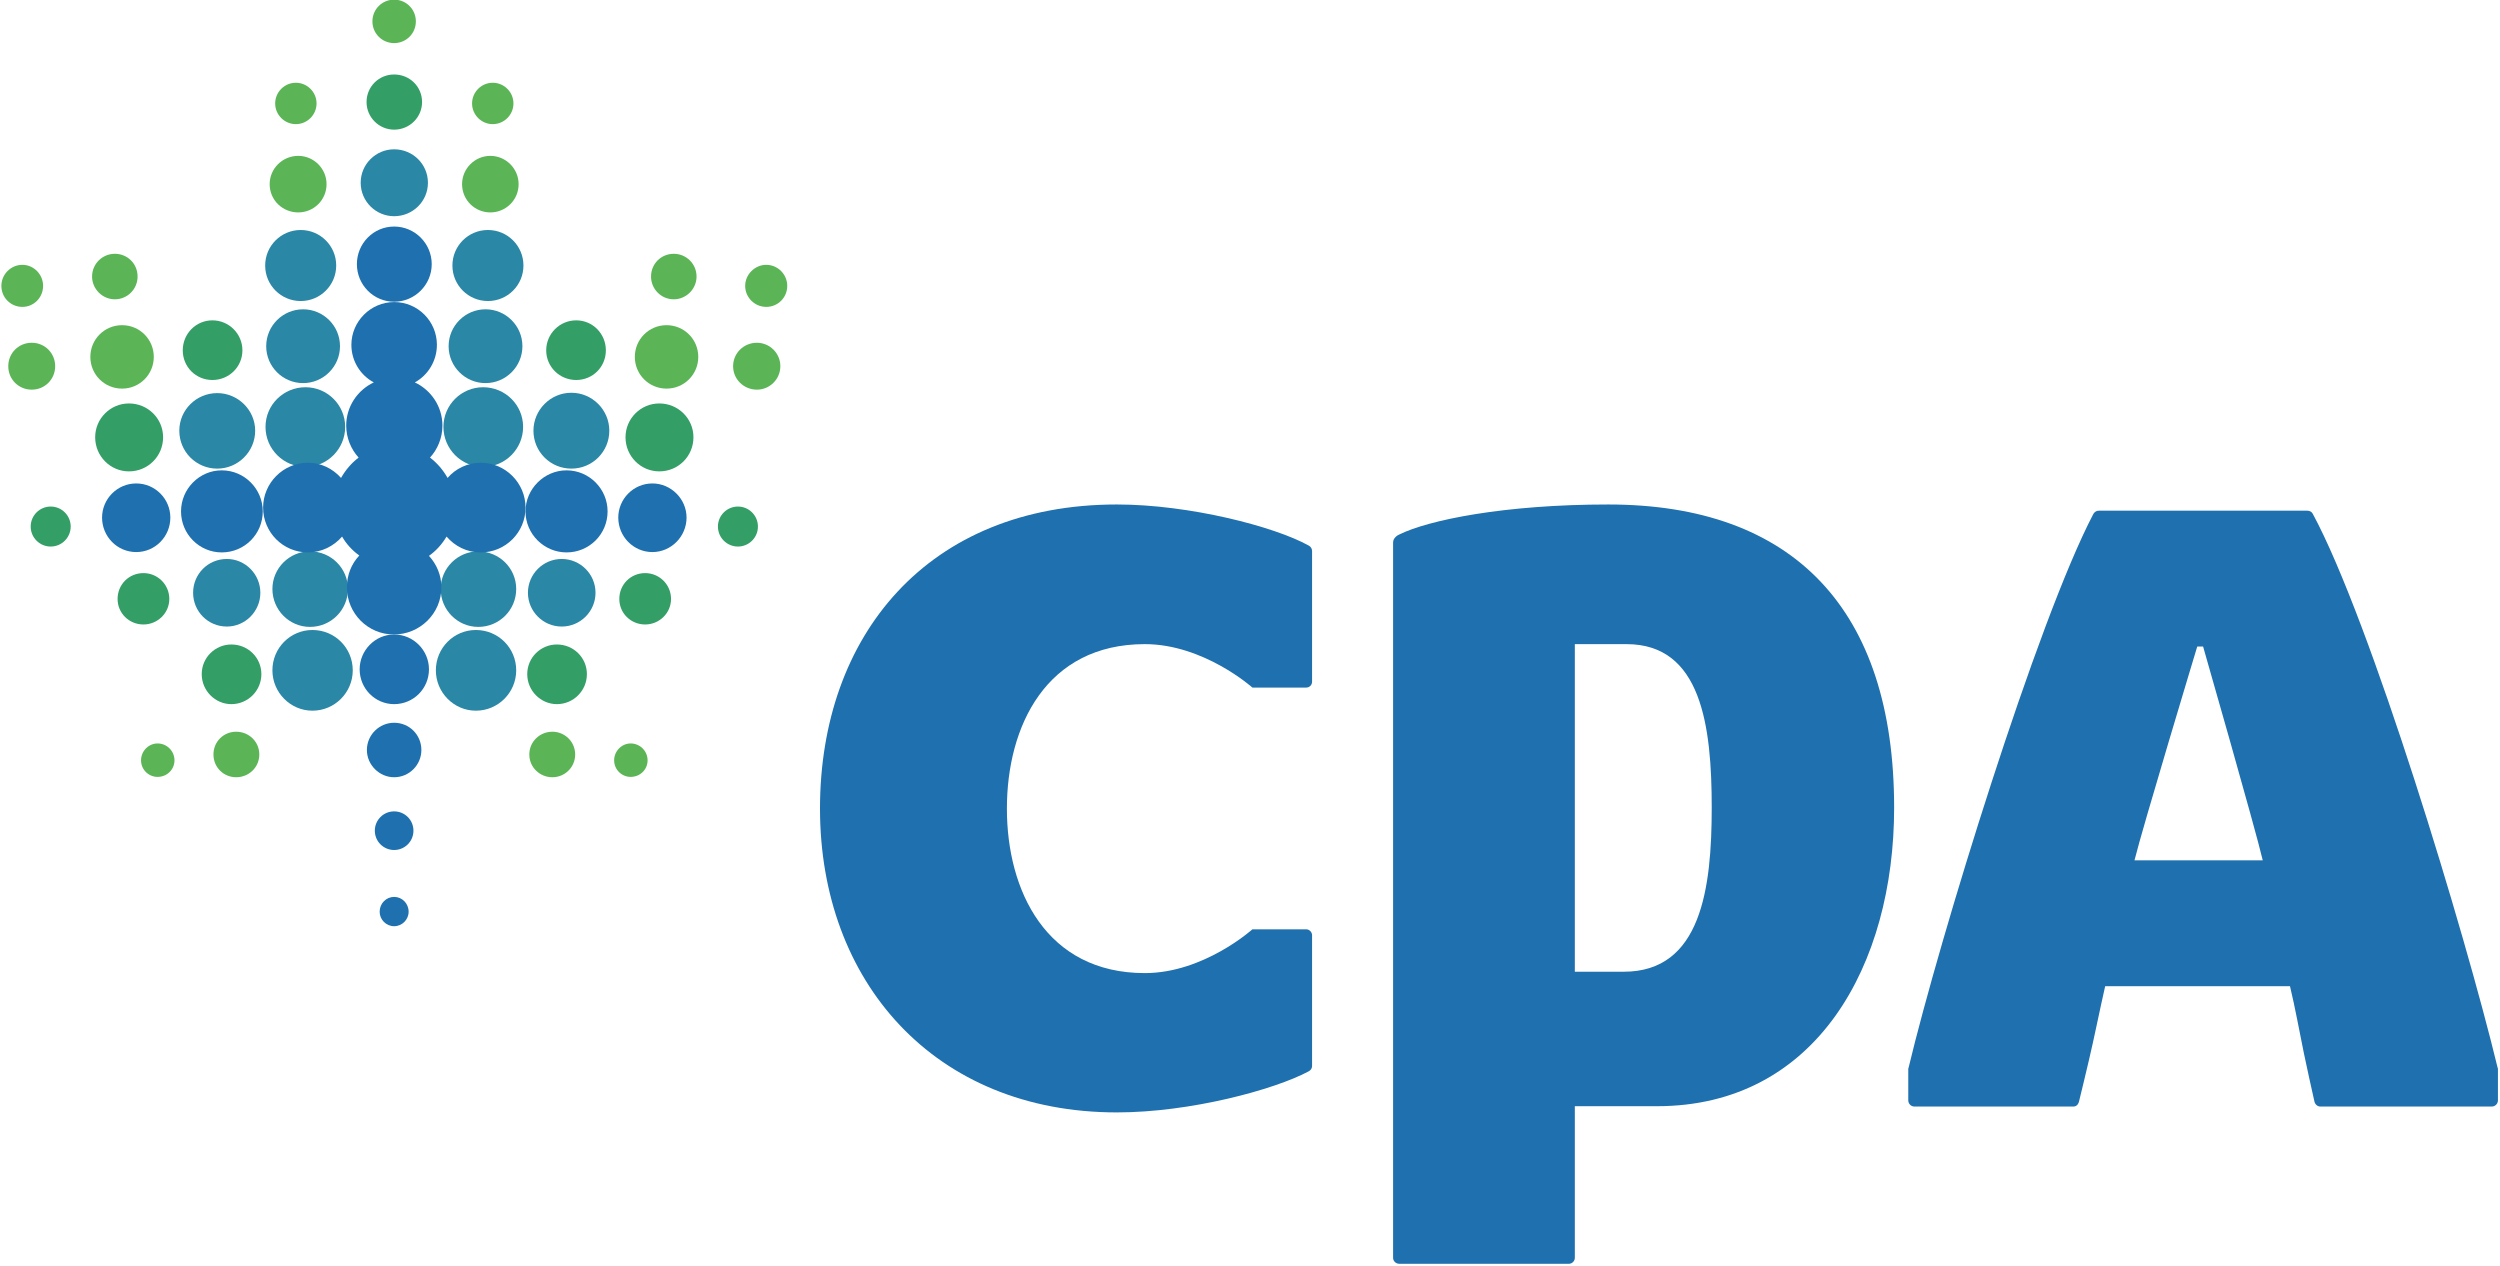 <svg xmlns="http://www.w3.org/2000/svg" viewBox="0 0 725 367" width="725" height="367"><title>chartered-professional-accountants-of-canada-cpa-canada-logo-allvectorlogo</title><style>		.s0 { fill: #2a87a6 } 		.s1 { fill: #5bb556 } 		.s2 { fill: #349e67 } 		.s3 { fill: #1e70af } 	</style><g id="&#x56FE;&#x5C42; 1"><g id="&lt;Group&gt;"><path id="&lt;Path&gt;" class="s0" d="m140.8 111.1c5.9 0 10.7-4.8 10.7-10.7 0-5.9-4.8-10.7-10.7-10.7-5.9 0-10.7 4.8-10.7 10.7 0 5.9 4.8 10.7 10.7 10.7z"></path><path id="&lt;Path&gt;" class="s0" d="m140.1 112.3c-6.3 0-11.5 5.1-11.5 11.5 0 6.4 5.2 11.6 11.5 11.6 6.4 0 11.6-5.2 11.6-11.6 0-6.4-5.2-11.5-11.6-11.5z"></path><path id="&lt;Path&gt;" class="s0" d="m138.7 181.8c6.1 0 11-4.9 11-11 0-6-4.9-10.9-11-10.9-6 0-10.9 4.9-10.9 10.9 0 6.1 4.9 11 10.9 11z"></path><path id="&lt;Path&gt;" class="s0" d="m138 182.7c-6.4 0-11.6 5.2-11.6 11.7 0 6.4 5.2 11.7 11.6 11.7 6.5 0 11.7-5.3 11.7-11.7 0-6.5-5.2-11.7-11.7-11.7z"></path><path id="&lt;Path&gt;" class="s0" d="m165.7 113.9c-6.1 0-11 5-11 11 0 6.1 4.9 11 11 11 6.1 0 11-4.9 11-11 0-6-4.9-11-11-11z"></path><path id="&lt;Path&gt;" class="s0" d="m87.9 89.7c-5.9 0-10.7 4.8-10.7 10.7 0 5.9 4.8 10.7 10.7 10.7 5.9 0 10.7-4.8 10.7-10.7 0-5.9-4.8-10.7-10.7-10.7z"></path><path id="&lt;Path&gt;" class="s0" d="m88.6 135.4c6.3 0 11.5-5.2 11.5-11.6 0-6.4-5.2-11.5-11.5-11.5-6.4 0-11.6 5.1-11.6 11.5 0 6.4 5.2 11.6 11.6 11.6z"></path><path id="&lt;Path&gt;" class="s0" d="m89.9 159.9c-6 0-10.9 4.9-10.9 10.9 0 6.1 4.9 11 10.9 11 6.1 0 11-4.9 11-11 0-6-4.9-10.9-11-10.9z"></path><path id="&lt;Path&gt;" class="s0" d="m90.6 182.7c-6.4 0-11.6 5.2-11.6 11.7 0 6.4 5.2 11.7 11.6 11.7 6.5 0 11.7-5.3 11.7-11.7 0-6.5-5.2-11.7-11.7-11.7z"></path><path id="&lt;Path&gt;" class="s0" d="m74 124.9c0-6-5-10.9-11-10.9-6.1 0-11 4.9-11 10.9 0 6.1 4.9 11 11 11 6 0 11-4.9 11-11z"></path><path id="&lt;Path&gt;" class="s0" d="m87.2 87.3c5.7 0 10.3-4.6 10.3-10.3 0-5.7-4.6-10.3-10.3-10.3-5.7 0-10.3 4.6-10.3 10.3 0 5.7 4.6 10.3 10.3 10.3z"></path><path id="&lt;Path&gt;" class="s0" d="m65.8 162.1c-5.5 0-9.8 4.4-9.8 9.8 0 5.4 4.3 9.8 9.8 9.8 5.3 0 9.7-4.4 9.7-9.8 0-5.4-4.4-9.8-9.7-9.8z"></path><path id="&lt;Path&gt;" class="s0" d="m141.5 66.7c-5.7 0-10.3 4.6-10.3 10.3 0 5.7 4.6 10.3 10.3 10.3 5.7 0 10.3-4.6 10.3-10.3 0-5.7-4.6-10.3-10.3-10.3z"></path><path id="&lt;Path&gt;" class="s0" d="m114.3 43.3c-5.3 0-9.7 4.3-9.7 9.7 0 5.4 4.4 9.7 9.7 9.7 5.4 0 9.8-4.3 9.8-9.7 0-5.4-4.4-9.7-9.8-9.7z"></path><path id="&lt;Path&gt;" class="s0" d="m162.9 162.1c-5.4 0-9.8 4.4-9.8 9.8 0 5.4 4.4 9.8 9.8 9.8 5.4 0 9.8-4.4 9.8-9.8 0-5.4-4.4-9.8-9.8-9.8z"></path><path id="&lt;Path&gt;" class="s1" d="m68.5 212.2c-3.7 0-6.6 2.9-6.6 6.6 0 3.7 2.9 6.6 6.6 6.6 3.7 0 6.7-2.9 6.7-6.6 0-3.7-3-6.6-6.7-6.6z"></path><path id="&lt;Path&gt;" class="s1" d="m9.2 99.4c-3.8 0-6.8 3-6.8 6.8 0 3.8 3 6.8 6.8 6.8 3.8 0 6.8-3 6.8-6.8 0-3.8-3-6.8-6.8-6.8z"></path><path id="&lt;Path&gt;" class="s1" d="m33.3 86.8c3.7 0 6.6-3 6.6-6.6 0-3.7-2.9-6.6-6.6-6.6-3.6 0-6.6 2.9-6.6 6.6 0 3.6 3 6.6 6.6 6.6z"></path><path id="&lt;Path&gt;" class="s1" d="m12.5 82.9c0-3.3-2.7-6.1-6-6.1-3.4 0-6.1 2.8-6.1 6.1 0 3.4 2.7 6.1 6.1 6.1 3.3 0 6-2.7 6-6.1z"></path><path id="&lt;Path&gt;" class="s1" d="m142.2 45.2c-4.5 0-8.2 3.7-8.2 8.2 0 4.6 3.7 8.2 8.2 8.2 4.5 0 8.2-3.6 8.2-8.2 0-4.5-3.7-8.2-8.2-8.2z"></path><path id="&lt;Path&gt;" class="s1" d="m86.5 45.2c-4.6 0-8.3 3.7-8.3 8.2 0 4.6 3.7 8.2 8.3 8.2 4.5 0 8.2-3.6 8.2-8.2 0-4.5-3.7-8.2-8.2-8.2z"></path><path id="&lt;Path&gt;" class="s1" d="m114.3-0.1c-3.5 0-6.3 2.8-6.3 6.3 0 3.5 2.8 6.3 6.3 6.3 3.5 0 6.3-2.8 6.3-6.3 0-3.5-2.8-6.3-6.3-6.3z"></path><path id="&lt;Path&gt;" class="s1" d="m142.9 36c3.3 0 6-2.7 6-6 0-3.3-2.7-6-6-6-3.3 0-6 2.7-6 6 0 3.3 2.7 6 6 6z"></path><path id="&lt;Path&gt;" class="s1" d="m85.8 36c3.3 0 6-2.7 6-6 0-3.3-2.7-6-6-6-3.3 0-6 2.7-6 6 0 3.3 2.7 6 6 6z"></path><path id="&lt;Path&gt;" class="s1" d="m222.2 76.8c-3.3 0-6.1 2.8-6.1 6.1 0 3.4 2.8 6.1 6.1 6.1 3.4 0 6.1-2.7 6.1-6.1 0-3.3-2.7-6.1-6.1-6.1z"></path><path id="&lt;Path&gt;" class="s1" d="m182.9 215.6c-2.6 0-4.8 2.2-4.8 4.9 0 2.7 2.2 4.8 4.8 4.8 2.7 0 4.9-2.1 4.9-4.8 0-2.7-2.2-4.9-4.9-4.9z"></path><path id="&lt;Path&gt;" class="s1" d="m160.2 212.2c-3.7 0-6.7 2.9-6.7 6.6 0 3.7 3 6.6 6.7 6.6 3.6 0 6.6-2.9 6.6-6.6 0-3.7-3-6.6-6.6-6.6z"></path><path id="&lt;Path&gt;" class="s1" d="m219.5 99.4c-3.8 0-6.9 3-6.9 6.8 0 3.8 3.1 6.8 6.9 6.8 3.7 0 6.8-3 6.8-6.8 0-3.8-3.1-6.8-6.8-6.8z"></path><path id="&lt;Path&gt;" class="s1" d="m193.3 94.3c-5.1 0-9.2 4.1-9.2 9.2 0 5.1 4.1 9.2 9.2 9.2 5.1 0 9.2-4.1 9.2-9.2 0-5.1-4.1-9.2-9.2-9.2z"></path><path id="&lt;Path&gt;" class="s1" d="m45.7 215.6c-2.6 0-4.8 2.2-4.8 4.9 0 2.7 2.2 4.8 4.8 4.8 2.7 0 4.9-2.1 4.9-4.8 0-2.7-2.2-4.9-4.9-4.9z"></path><path id="&lt;Path&gt;" class="s1" d="m195.4 86.8c3.6 0 6.6-3 6.6-6.6 0-3.7-3-6.6-6.6-6.6-3.7 0-6.6 2.9-6.6 6.6 0 3.6 2.9 6.6 6.6 6.6z"></path><path id="&lt;Path&gt;" class="s1" d="m44.6 103.5c0-5.1-4.1-9.2-9.2-9.2-5.1 0-9.2 4.1-9.2 9.2 0 5.1 4.1 9.2 9.2 9.2 5.1 0 9.2-4.1 9.2-9.2z"></path><path id="&lt;Path&gt;" class="s2" d="m67.1 186.9c-4.7 0-8.6 3.8-8.6 8.6 0 4.8 3.9 8.7 8.6 8.7 4.8 0 8.7-3.9 8.7-8.7 0-4.8-3.9-8.6-8.7-8.6z"></path><path id="&lt;Path&gt;" class="s2" d="m70.3 101.6c0-4.8-3.9-8.7-8.7-8.7-4.8 0-8.6 3.9-8.6 8.7 0 4.8 3.8 8.6 8.6 8.6 4.8 0 8.7-3.8 8.7-8.6z"></path><path id="&lt;Path&gt;" class="s2" d="m14.7 146.9c-3.2 0-5.8 2.6-5.8 5.8 0 3.2 2.6 5.8 5.8 5.8 3.2 0 5.8-2.6 5.8-5.8 0-3.2-2.6-5.8-5.8-5.8z"></path><path id="&lt;Path&gt;" class="s2" d="m114.3 21.6c-4.4 0-8 3.5-8 8 0 4.4 3.6 8 8 8 4.5 0 8.1-3.6 8.1-8 0-4.5-3.6-8-8.1-8z"></path><path id="&lt;Path&gt;" class="s2" d="m187.1 166.2c-4.2 0-7.5 3.3-7.5 7.5 0 4.1 3.3 7.4 7.5 7.4 4.1 0 7.5-3.3 7.5-7.4 0-4.2-3.4-7.5-7.5-7.5z"></path><path id="&lt;Path&gt;" class="s2" d="m191.2 117c-5.4 0-9.8 4.4-9.8 9.8 0 5.5 4.4 9.9 9.8 9.9 5.5 0 9.9-4.4 9.9-9.9 0-5.4-4.4-9.8-9.9-9.8z"></path><path id="&lt;Path&gt;" class="s2" d="m214 146.9c-3.2 0-5.8 2.6-5.8 5.8 0 3.2 2.6 5.8 5.8 5.8 3.2 0 5.8-2.6 5.8-5.8 0-3.2-2.6-5.8-5.8-5.8z"></path><path id="&lt;Path&gt;" class="s2" d="m167.1 92.9c-4.8 0-8.7 3.9-8.7 8.7 0 4.8 3.9 8.6 8.7 8.6 4.8 0 8.6-3.8 8.6-8.6 0-4.8-3.8-8.7-8.6-8.7z"></path><path id="&lt;Path&gt;" class="s2" d="m41.6 166.2c-4.2 0-7.5 3.3-7.5 7.5 0 4.1 3.3 7.4 7.5 7.4 4.1 0 7.5-3.3 7.5-7.4 0-4.2-3.4-7.5-7.5-7.5z"></path><path id="&lt;Path&gt;" class="s2" d="m47.3 126.8c0-5.4-4.4-9.8-9.9-9.8-5.4 0-9.8 4.4-9.8 9.8 0 5.5 4.4 9.9 9.8 9.9 5.5 0 9.9-4.4 9.9-9.9z"></path><path id="&lt;Path&gt;" class="s2" d="m161.5 186.9c-4.7 0-8.6 3.8-8.6 8.6 0 4.8 3.9 8.7 8.6 8.7 4.8 0 8.7-3.9 8.7-8.7 0-4.8-3.9-8.6-8.7-8.6z"></path><path id="&lt;Path&gt;" class="s3" d="m139.4 134.2c-3.8 0-7.3 1.7-9.6 4.4-1.3-2.3-3-4.3-5.1-5.9 2.2-2.4 3.6-5.7 3.6-9.3 0-5.5-3.3-10.3-8-12.5 3.8-2.1 6.4-6.2 6.4-10.9 0-6.8-5.5-12.4-12.4-12.4-6.8 0-12.4 5.6-12.4 12.4 0 4.7 2.6 8.8 6.5 10.9-4.7 2.2-8 7-8 12.5 0 3.6 1.4 6.9 3.6 9.3-2.1 1.6-3.8 3.6-5.1 5.9-2.4-2.7-5.8-4.4-9.6-4.4-7.2 0-13 5.9-13 13 0 7.2 5.8 13 13 13 3.9 0 7.5-1.8 9.9-4.6 1.2 2.1 2.9 4 5 5.5-2.3 2.4-3.6 5.7-3.6 9.2 0 7.6 6.1 13.7 13.6 13.7 7.6 0 13.8-6.1 13.8-13.7 0-3.5-1.4-6.7-3.6-9.1 2.1-1.5 3.8-3.4 5.1-5.6 2.4 2.8 5.9 4.6 9.9 4.6 7.2 0 13-5.8 13-13 0-7.1-5.8-13-13-13z"></path><path id="&lt;Path&gt;" class="s3" d="m164.3 136.4c-6.5 0-11.9 5.4-11.9 11.9 0 6.6 5.4 11.9 11.9 11.9 6.6 0 11.9-5.3 11.9-11.9 0-6.5-5.3-11.9-11.9-11.9z"></path><path id="&lt;Path&gt;" class="s3" d="m64.3 136.4c-6.5 0-11.8 5.4-11.8 11.9 0 6.6 5.3 11.9 11.8 11.9 6.6 0 11.9-5.3 11.9-11.9 0-6.5-5.3-11.9-11.9-11.9z"></path><path id="&lt;Path&gt;" class="s3" d="m114.3 184c-5.5 0-10 4.6-10 10.1 0 5.6 4.5 10.1 10 10.1 5.6 0 10.1-4.5 10.1-10.1 0-5.5-4.5-10.1-10.1-10.1z"></path><path id="&lt;Path&gt;" class="s3" d="m114.3 235.3c-3.1 0-5.6 2.5-5.6 5.6 0 3.1 2.5 5.6 5.6 5.6 3.1 0 5.6-2.5 5.6-5.6 0-3.1-2.5-5.6-5.6-5.6z"></path><path id="&lt;Path&gt;" class="s3" d="m114.3 260.1c-2.3 0-4.2 1.9-4.2 4.3 0 2.3 1.9 4.2 4.2 4.2 2.3 0 4.2-1.9 4.2-4.2 0-2.4-1.9-4.3-4.2-4.3z"></path><path id="&lt;Path&gt;" class="s3" d="m114.3 209.6c-4.3 0-7.9 3.5-7.9 7.9 0 4.3 3.6 7.9 7.9 7.9 4.4 0 7.9-3.6 7.9-7.9 0-4.4-3.5-7.9-7.9-7.9z"></path><path id="&lt;Path&gt;" class="s3" d="m114.3 87.5c6 0 10.9-4.9 10.9-10.9 0-6-4.9-10.9-10.9-10.9-6 0-10.8 4.9-10.8 10.9 0 6 4.8 10.9 10.8 10.9z"></path><path id="&lt;Path&gt;" class="s3" d="m189.2 140.2c-5.5 0-9.9 4.5-9.9 9.9 0 5.5 4.4 10 9.9 10 5.4 0 9.9-4.5 9.9-10 0-5.4-4.5-9.9-9.9-9.9z"></path><path id="&lt;Path&gt;" class="s3" d="m39.5 140.2c-5.5 0-9.9 4.5-9.9 9.9 0 5.5 4.4 10 9.9 10 5.5 0 9.9-4.5 9.9-10 0-5.4-4.4-9.9-9.9-9.9z"></path><path id="&lt;Compound Path&gt;" fill-rule="evenodd" class="s3" d="m724.3 309.6q0.1 0.2 0.1 0.4v9.1c0 1-0.8 1.8-1.8 1.8h-49.7c-0.8 0-1.5-0.6-1.7-1.4-1-4.3-2-9.1-3.1-14.2-1.2-5.8-2.5-13.1-4-19.3h-53.6c-1.6 7-3.2 15.1-4.7 21.4-1 4.3-2 8.4-2.9 12.1-0.2 0.8-0.8 1.4-1.6 1.4h-46.1c-1 0-1.8-0.8-1.8-1.8v-9.1q0-0.2 0.1-0.4c9-37.6 37.3-129.5 53.6-160.6 0.4-0.6 0.9-0.9 1.6-0.9h60.4c0.7 0 1.3 0.3 1.6 0.9 16.7 30.9 44.1 121.3 53.6 160.6zm-68.1-60.1c-2.2-9.4-17.3-62-17.3-62h-1.7c0 0-15.9 52.6-18.2 62z"></path><path id="&lt;Compound Path&gt;" fill-rule="evenodd" class="s3" d="m549.3 234.2c0 45.6-22.5 86.6-68.8 86.6h-23.8v44c0 0.9-0.8 1.7-1.7 1.7h-49.2c-1 0-1.8-0.8-1.8-1.7v-207.5c0-1.3 1.3-2.1 1.8-2.3 8.5-4.2 30.5-8.7 60.6-8.7 53.7 0 82.9 30.4 82.9 87.9zm-52.9 0c0-23.7-3-47.4-24.7-47.4h-15v95h14.2c22.5 0 25.5-24.3 25.5-47.6z"></path><path id="&lt;Path&gt;" class="s3" d="m379.5 158.2c-9.9-5.5-34.6-11.9-55.6-11.9-54.8 0-86.1 38-86.1 88.2 0 50.1 33.1 88.1 86.1 88.1 21.3 0 45.7-6.6 55.6-11.9 0.6-0.3 1-0.9 1-1.5v-38c0-0.9-0.8-1.7-1.7-1.7h-15.1c-0.2 0-0.3 0-0.5 0 0 0-14.1 12.7-31.2 12.7-28.6 0-40-23.9-40-47.7 0-23.9 11.4-47.7 40-47.7 17.1 0 31.2 12.6 31.2 12.6q0.3 0 0.5 0h15.1c0.9 0 1.7-0.7 1.7-1.7v-37.9c0-0.7-0.4-1.3-1-1.6z"></path></g></g></svg>